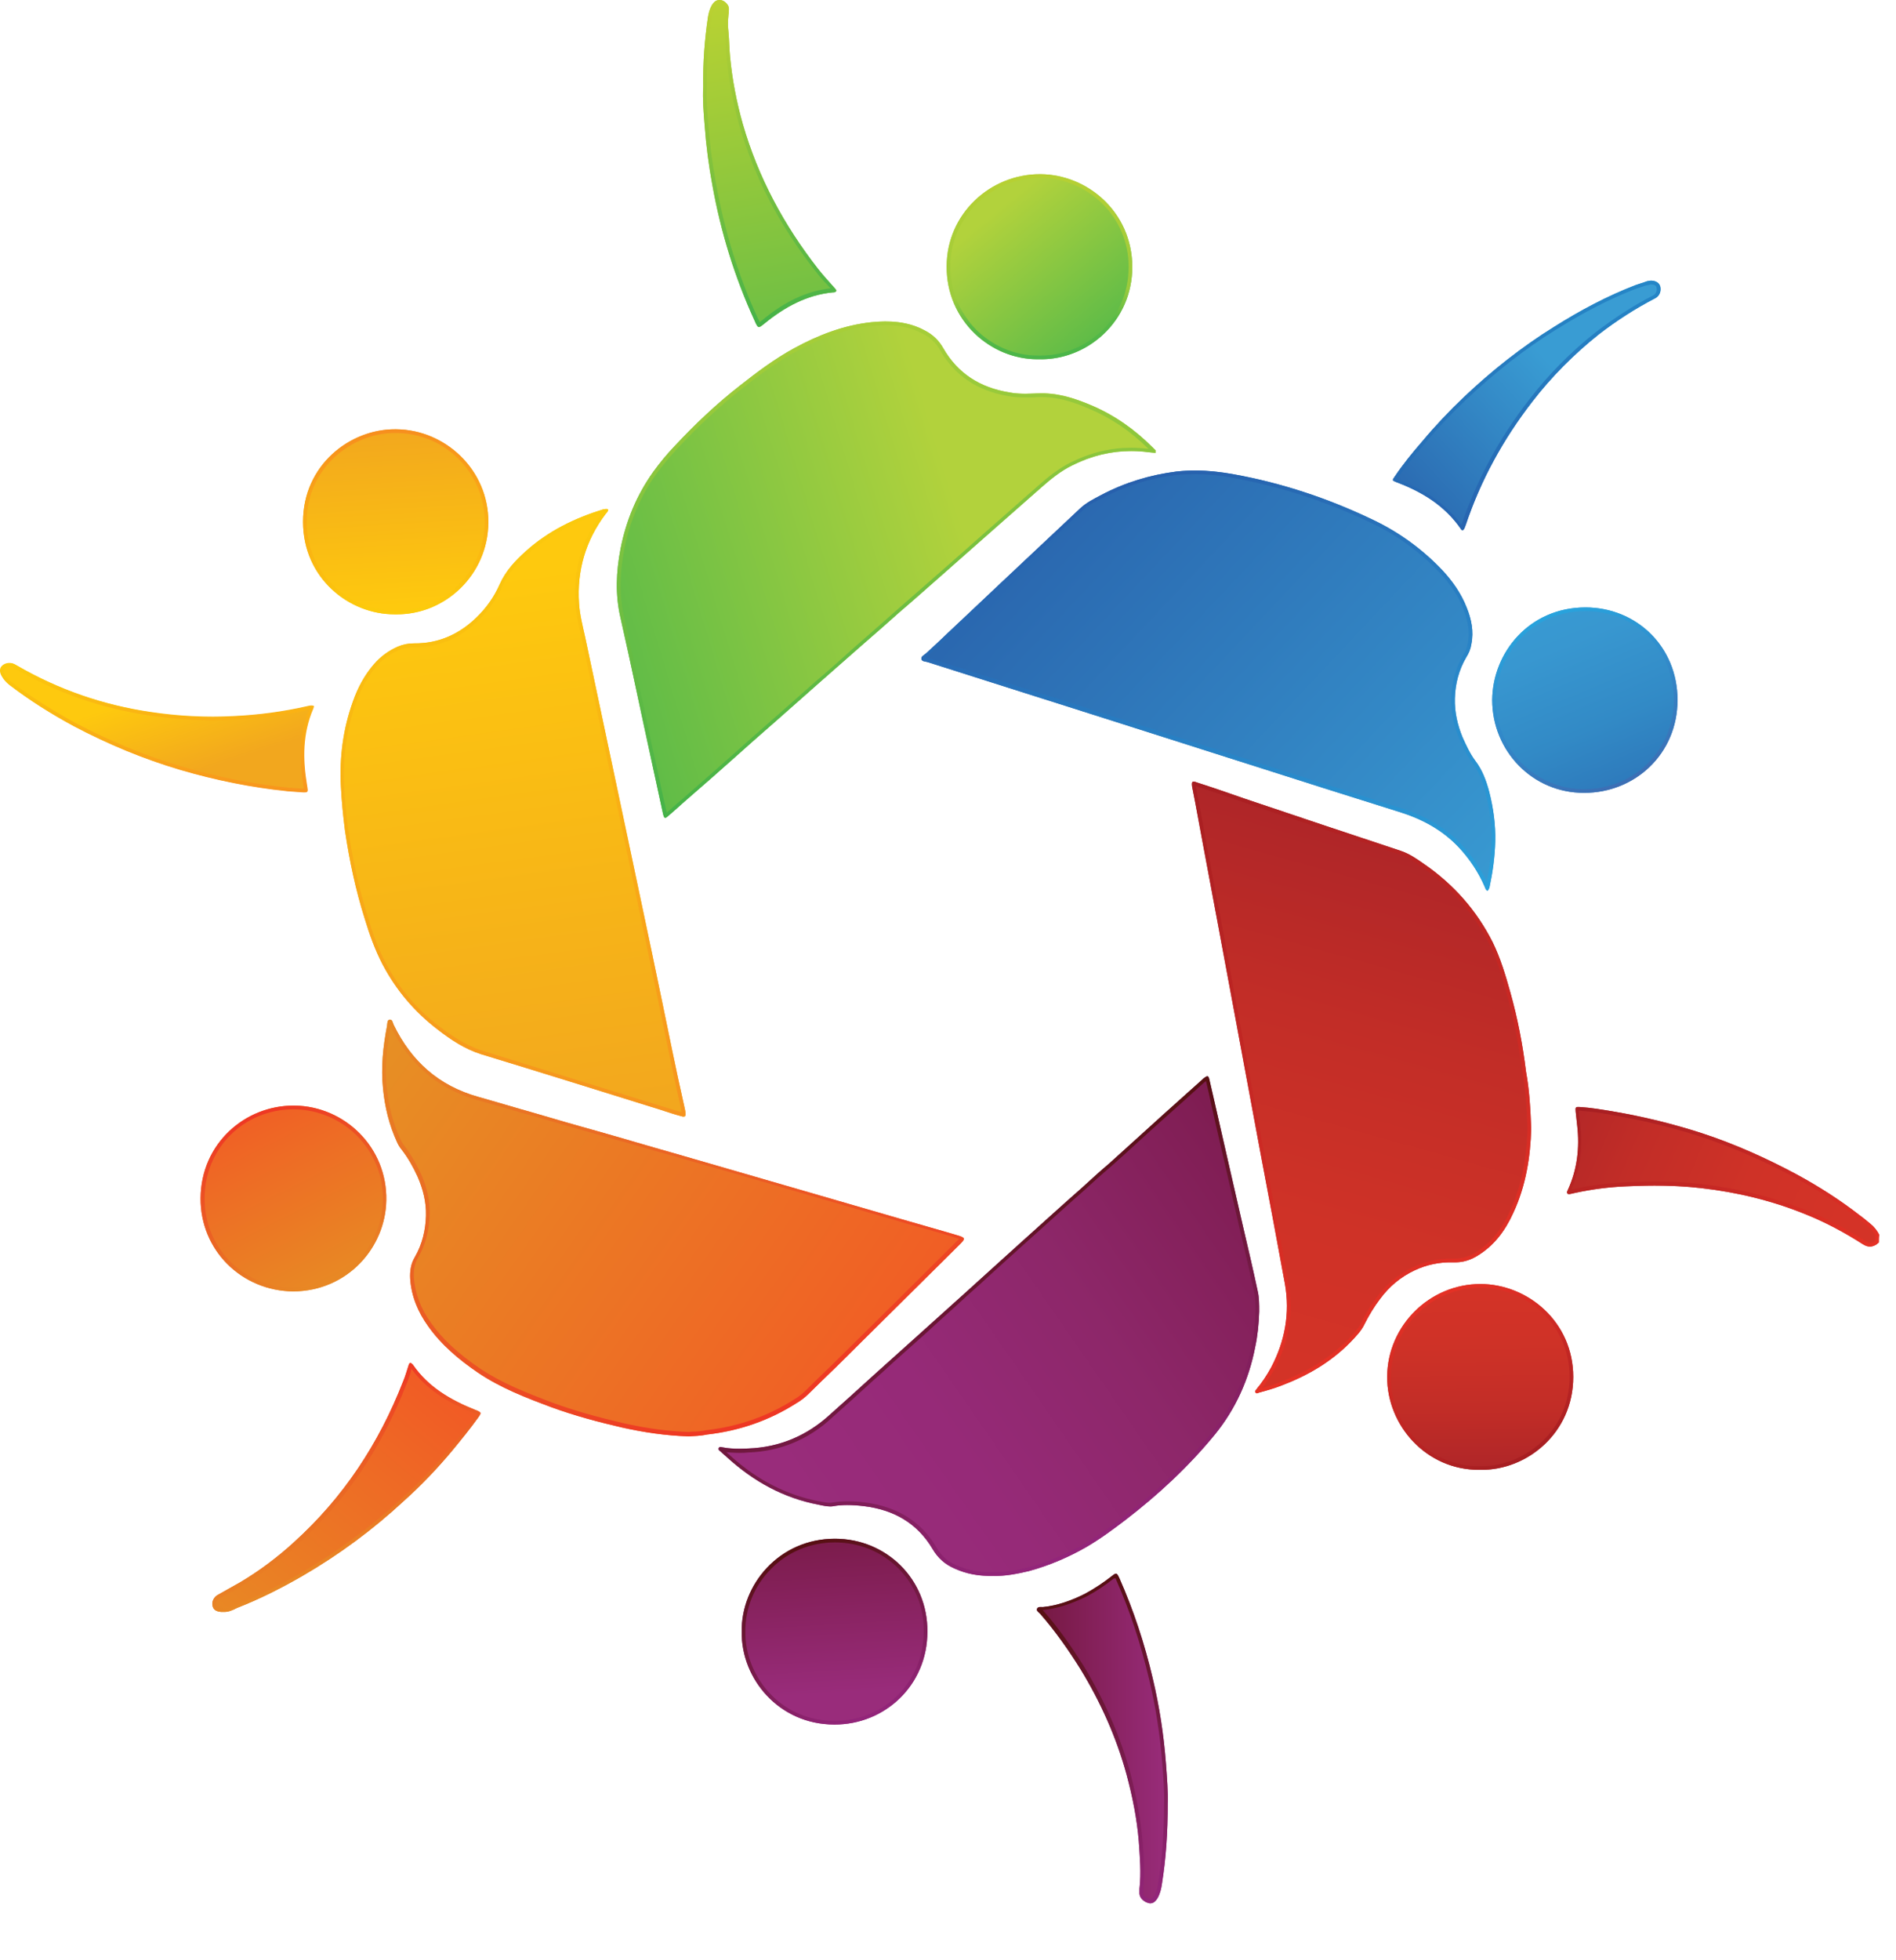 <svg width="30" height="31" viewBox="0 0 30 31" fill="none" xmlns="http://www.w3.org/2000/svg">
<path d="M29.728 19.649C29.716 19.66 29.705 19.666 29.693 19.678C29.623 19.724 29.559 19.73 29.478 19.678C29.188 19.492 28.886 19.329 28.567 19.202C28.038 18.987 27.487 18.854 26.924 18.79C26.523 18.743 26.128 18.743 25.728 18.761C25.455 18.772 25.188 18.807 24.921 18.865C24.903 18.871 24.886 18.871 24.869 18.877C24.845 18.883 24.816 18.894 24.799 18.871C24.787 18.848 24.805 18.83 24.81 18.813C24.956 18.494 24.996 18.151 24.956 17.803C24.95 17.727 24.938 17.657 24.932 17.582C24.927 17.507 24.927 17.501 25.002 17.507C25.176 17.518 25.345 17.547 25.519 17.576C26.001 17.657 26.477 17.774 26.941 17.925C27.452 18.093 27.945 18.314 28.422 18.569C28.776 18.761 29.113 18.975 29.426 19.219C29.484 19.26 29.536 19.306 29.594 19.353C29.652 19.399 29.699 19.457 29.734 19.527C29.728 19.562 29.728 19.602 29.728 19.649Z" fill="url(#paint0_linear_6119_24231)"/>
<path d="M24.99 17.565C24.99 17.565 24.996 17.565 25.002 17.565C25.165 17.576 25.321 17.6 25.49 17.629L25.513 17.635C25.995 17.716 26.471 17.832 26.93 17.983C27.406 18.14 27.899 18.355 28.398 18.622C28.764 18.819 29.095 19.034 29.397 19.266C29.438 19.295 29.472 19.324 29.507 19.353C29.525 19.365 29.542 19.382 29.559 19.399C29.606 19.434 29.647 19.487 29.676 19.539C29.67 19.568 29.67 19.591 29.67 19.62C29.664 19.626 29.664 19.626 29.658 19.632C29.629 19.649 29.612 19.655 29.588 19.655C29.565 19.655 29.542 19.643 29.513 19.626C29.2 19.423 28.898 19.266 28.59 19.144C28.073 18.935 27.516 18.796 26.93 18.726C26.697 18.697 26.453 18.685 26.181 18.685C26.041 18.685 25.89 18.691 25.722 18.697C25.443 18.709 25.176 18.744 24.903 18.802H24.898H24.892C24.886 18.802 24.88 18.802 24.874 18.807C24.869 18.807 24.869 18.807 24.863 18.807C24.996 18.5 25.049 18.157 25.002 17.791C24.996 17.751 24.996 17.716 24.99 17.681C24.985 17.646 24.985 17.611 24.979 17.571C24.99 17.571 24.99 17.571 24.99 17.565ZM24.967 17.507C24.927 17.507 24.927 17.524 24.932 17.582C24.938 17.658 24.95 17.727 24.956 17.803C24.996 18.151 24.956 18.494 24.81 18.813C24.805 18.831 24.787 18.848 24.799 18.871C24.805 18.883 24.816 18.883 24.828 18.883C24.84 18.883 24.857 18.877 24.869 18.877C24.886 18.871 24.903 18.871 24.921 18.865C25.188 18.807 25.455 18.773 25.728 18.761C25.879 18.755 26.03 18.749 26.181 18.749C26.43 18.749 26.674 18.761 26.924 18.79C27.487 18.854 28.038 18.987 28.567 19.202C28.886 19.33 29.188 19.492 29.478 19.678C29.519 19.701 29.554 19.713 29.588 19.713C29.623 19.713 29.658 19.701 29.693 19.678C29.705 19.667 29.716 19.661 29.728 19.649C29.728 19.603 29.728 19.562 29.734 19.527C29.699 19.458 29.652 19.399 29.594 19.353C29.536 19.307 29.484 19.26 29.426 19.22C29.113 18.976 28.776 18.761 28.422 18.569C27.945 18.314 27.452 18.093 26.941 17.925C26.477 17.774 26.001 17.658 25.519 17.576C25.345 17.547 25.176 17.518 25.002 17.507C24.99 17.507 24.979 17.507 24.967 17.507Z" fill="url(#paint1_linear_6119_24231)"/>
<path d="M15.72 24.922C15.494 24.928 15.296 24.893 15.105 24.806C14.954 24.742 14.838 24.637 14.757 24.498C14.513 24.086 14.141 23.877 13.671 23.819C13.508 23.801 13.352 23.79 13.189 23.819C13.108 23.83 13.026 23.813 12.951 23.796C12.399 23.691 11.929 23.43 11.517 23.058C11.482 23.023 11.441 22.994 11.407 22.959C11.389 22.942 11.36 22.93 11.372 22.901C11.383 22.872 11.418 22.884 11.436 22.89C11.569 22.913 11.703 22.913 11.836 22.907C12.336 22.89 12.771 22.704 13.137 22.367C13.352 22.176 13.566 21.984 13.781 21.787C13.99 21.601 14.199 21.409 14.408 21.224C14.698 20.962 14.983 20.707 15.273 20.446C15.558 20.19 15.842 19.929 16.127 19.673C16.458 19.377 16.788 19.075 17.125 18.779C17.265 18.652 17.404 18.524 17.549 18.402C17.834 18.146 18.118 17.885 18.402 17.63C18.611 17.444 18.815 17.258 19.024 17.073C19.035 17.061 19.047 17.049 19.059 17.043C19.105 17.009 19.122 17.014 19.134 17.067C19.163 17.194 19.192 17.322 19.221 17.444C19.366 18.088 19.517 18.733 19.662 19.372C19.744 19.72 19.825 20.068 19.9 20.417C19.924 20.521 19.924 20.631 19.924 20.742C19.918 20.933 19.9 21.119 19.86 21.305C19.761 21.816 19.552 22.28 19.227 22.681C18.809 23.192 18.327 23.639 17.805 24.039C17.607 24.19 17.404 24.341 17.183 24.469C16.899 24.631 16.597 24.759 16.278 24.846C16.086 24.893 15.895 24.928 15.72 24.922Z" fill="url(#paint2_linear_6119_24231)"/>
<path d="M19.082 17.095C19.111 17.217 19.14 17.339 19.163 17.455C19.244 17.821 19.331 18.186 19.413 18.546C19.477 18.825 19.541 19.104 19.604 19.383C19.686 19.725 19.767 20.079 19.842 20.427C19.866 20.526 19.866 20.631 19.866 20.741C19.86 20.95 19.837 21.13 19.802 21.293C19.703 21.803 19.494 22.256 19.18 22.645C18.786 23.127 18.327 23.568 17.77 23.992C17.578 24.137 17.375 24.288 17.154 24.416C16.87 24.579 16.568 24.706 16.266 24.788C16.051 24.84 15.9 24.863 15.761 24.863C15.749 24.863 15.738 24.863 15.726 24.863C15.709 24.863 15.697 24.863 15.68 24.863C15.476 24.863 15.302 24.828 15.134 24.753C14.995 24.695 14.89 24.602 14.815 24.468C14.577 24.062 14.193 23.824 13.682 23.76C13.595 23.748 13.502 23.743 13.404 23.743C13.322 23.743 13.253 23.748 13.183 23.76C13.166 23.76 13.154 23.766 13.137 23.766C13.085 23.766 13.026 23.754 12.963 23.743C12.452 23.644 11.987 23.412 11.558 23.023C11.54 23.005 11.517 22.988 11.499 22.97C11.494 22.97 11.494 22.965 11.488 22.965C11.552 22.97 11.621 22.976 11.703 22.976C11.743 22.976 11.79 22.976 11.836 22.97C12.341 22.953 12.794 22.767 13.172 22.413C13.381 22.227 13.601 22.03 13.816 21.832C13.921 21.74 14.025 21.647 14.13 21.548C14.234 21.455 14.338 21.362 14.443 21.269C14.588 21.142 14.733 21.008 14.873 20.88C15.018 20.753 15.163 20.619 15.302 20.491C15.447 20.364 15.587 20.236 15.732 20.102C15.871 19.975 16.016 19.847 16.156 19.719C16.272 19.615 16.382 19.516 16.498 19.412C16.713 19.22 16.934 19.017 17.154 18.825C17.294 18.697 17.433 18.57 17.578 18.448C17.723 18.32 17.863 18.192 18.008 18.059C18.147 17.931 18.292 17.803 18.432 17.676C18.536 17.583 18.641 17.49 18.745 17.397C18.85 17.304 18.948 17.211 19.053 17.118C19.07 17.107 19.076 17.101 19.082 17.095ZM19.105 17.02C19.093 17.02 19.082 17.025 19.059 17.043C19.047 17.049 19.035 17.06 19.024 17.072C18.815 17.258 18.611 17.443 18.402 17.629C18.118 17.885 17.834 18.146 17.549 18.401C17.404 18.523 17.265 18.651 17.125 18.779C16.788 19.075 16.458 19.377 16.127 19.673C15.842 19.928 15.558 20.189 15.273 20.445C14.983 20.706 14.698 20.962 14.408 21.223C14.199 21.409 13.99 21.6 13.781 21.786C13.566 21.983 13.352 22.175 13.137 22.367C12.771 22.703 12.336 22.889 11.836 22.907C11.79 22.907 11.749 22.912 11.703 22.912C11.616 22.912 11.523 22.907 11.436 22.889C11.424 22.889 11.412 22.883 11.401 22.883C11.389 22.883 11.378 22.889 11.372 22.901C11.36 22.93 11.389 22.941 11.407 22.959C11.441 22.994 11.482 23.023 11.517 23.058C11.929 23.429 12.399 23.69 12.951 23.795C13.009 23.806 13.073 23.824 13.137 23.824C13.154 23.824 13.172 23.824 13.189 23.818C13.259 23.806 13.328 23.801 13.404 23.801C13.491 23.801 13.584 23.806 13.671 23.818C14.141 23.876 14.513 24.085 14.757 24.497C14.838 24.637 14.954 24.741 15.105 24.805C15.285 24.886 15.465 24.921 15.674 24.921C15.691 24.921 15.703 24.921 15.72 24.921C15.732 24.921 15.743 24.921 15.761 24.921C15.924 24.921 16.104 24.886 16.278 24.846C16.597 24.759 16.899 24.631 17.183 24.468C17.404 24.34 17.607 24.19 17.805 24.039C18.327 23.638 18.809 23.191 19.227 22.68C19.552 22.279 19.761 21.815 19.86 21.304C19.9 21.118 19.918 20.933 19.924 20.741C19.924 20.631 19.924 20.52 19.9 20.416C19.825 20.067 19.744 19.719 19.662 19.371C19.517 18.732 19.366 18.088 19.221 17.443C19.192 17.321 19.163 17.194 19.134 17.066C19.128 17.037 19.117 17.02 19.105 17.02Z" fill="url(#paint3_linear_6119_24231)"/>
<path d="M24.228 17.85C24.216 18.291 24.146 18.75 23.943 19.185C23.816 19.464 23.641 19.702 23.369 19.864C23.252 19.934 23.13 19.969 22.997 19.963C22.782 19.957 22.579 19.998 22.381 20.091C22.161 20.195 21.981 20.346 21.836 20.543C21.743 20.665 21.662 20.799 21.592 20.938C21.54 21.049 21.453 21.136 21.371 21.223C21.064 21.536 20.698 21.751 20.286 21.908C20.169 21.954 20.048 21.989 19.92 22.024C19.902 22.03 19.879 22.041 19.868 22.024C19.85 22.001 19.873 21.983 19.885 21.966C19.972 21.861 20.048 21.745 20.111 21.629C20.332 21.211 20.413 20.77 20.332 20.305C20.204 19.603 20.071 18.9 19.937 18.192C19.763 17.246 19.583 16.299 19.409 15.353C19.246 14.471 19.078 13.594 18.916 12.711C18.898 12.619 18.881 12.531 18.863 12.439C18.852 12.357 18.863 12.346 18.939 12.375C19.194 12.456 19.444 12.543 19.694 12.63C20.518 12.909 21.337 13.182 22.161 13.455C22.3 13.501 22.416 13.582 22.532 13.664C22.997 13.983 23.363 14.395 23.618 14.9C23.74 15.15 23.821 15.417 23.897 15.69C24.013 16.102 24.094 16.52 24.146 16.95C24.199 17.234 24.216 17.524 24.228 17.85Z" fill="url(#paint4_linear_6119_24231)"/>
<path d="M18.921 12.432C19.176 12.514 19.431 12.601 19.675 12.688C20.424 12.943 21.208 13.205 22.143 13.512C22.276 13.559 22.381 13.634 22.497 13.716C22.955 14.029 23.315 14.441 23.565 14.929C23.681 15.161 23.757 15.411 23.838 15.707C23.954 16.108 24.029 16.52 24.088 16.955C24.14 17.228 24.157 17.507 24.169 17.843C24.157 18.354 24.064 18.778 23.89 19.155C23.751 19.463 23.577 19.666 23.339 19.811C23.234 19.875 23.135 19.904 23.025 19.904C23.019 19.904 23.008 19.904 22.996 19.904C22.985 19.904 22.967 19.904 22.955 19.904C22.741 19.904 22.549 19.951 22.358 20.038C22.131 20.148 21.945 20.299 21.788 20.508C21.696 20.63 21.614 20.764 21.539 20.915C21.498 21.008 21.423 21.083 21.353 21.159L21.33 21.182C21.051 21.466 20.703 21.687 20.262 21.855C20.169 21.89 20.07 21.925 19.971 21.948C20.041 21.861 20.099 21.762 20.163 21.658C20.395 21.216 20.471 20.764 20.389 20.299C20.279 19.707 20.169 19.103 20.058 18.523L19.994 18.186C19.907 17.71 19.814 17.234 19.727 16.764C19.64 16.299 19.553 15.817 19.466 15.347C19.385 14.906 19.304 14.459 19.217 14.023C19.135 13.594 19.054 13.147 18.973 12.705C18.961 12.659 18.955 12.612 18.944 12.566C18.938 12.52 18.926 12.473 18.921 12.432ZM18.886 12.363C18.857 12.363 18.857 12.386 18.862 12.438C18.88 12.531 18.897 12.618 18.915 12.711C19.077 13.594 19.246 14.47 19.408 15.353C19.582 16.299 19.762 17.245 19.936 18.192C20.07 18.9 20.203 19.602 20.331 20.305C20.413 20.77 20.331 21.211 20.111 21.629C20.047 21.745 19.971 21.861 19.884 21.965C19.873 21.983 19.849 22 19.867 22.023C19.873 22.029 19.878 22.035 19.884 22.035C19.896 22.035 19.907 22.029 19.919 22.023C20.047 21.989 20.169 21.954 20.285 21.907C20.697 21.751 21.063 21.536 21.37 21.222C21.452 21.135 21.539 21.048 21.591 20.938C21.661 20.799 21.742 20.665 21.835 20.543C21.98 20.346 22.16 20.195 22.381 20.09C22.567 20.003 22.758 19.962 22.955 19.962C22.967 19.962 22.985 19.962 22.996 19.962C23.008 19.962 23.014 19.962 23.025 19.962C23.147 19.962 23.263 19.928 23.368 19.864C23.64 19.701 23.815 19.463 23.942 19.184C24.146 18.749 24.215 18.29 24.227 17.849C24.215 17.524 24.198 17.234 24.146 16.949C24.093 16.52 24.012 16.102 23.896 15.69C23.82 15.417 23.739 15.149 23.617 14.9C23.362 14.395 22.996 13.983 22.532 13.663C22.416 13.582 22.299 13.501 22.16 13.454C21.336 13.181 20.517 12.909 19.693 12.63C19.443 12.543 19.193 12.456 18.938 12.374C18.915 12.363 18.897 12.363 18.886 12.363Z" fill="url(#paint5_linear_6119_24231)"/>
<path d="M23.537 14.088C23.502 14.07 23.502 14.041 23.49 14.018C23.392 13.791 23.252 13.582 23.084 13.402C22.823 13.124 22.498 12.95 22.138 12.839C21.743 12.717 21.354 12.59 20.959 12.468C19.931 12.143 18.904 11.812 17.876 11.487C17.377 11.33 16.878 11.167 16.378 11.011C15.809 10.831 15.246 10.651 14.677 10.471C14.643 10.459 14.584 10.465 14.579 10.418C14.573 10.384 14.619 10.36 14.648 10.337C14.77 10.227 14.886 10.117 15.008 10C15.281 9.745 15.554 9.484 15.827 9.228C16.245 8.833 16.669 8.439 17.087 8.044C17.185 7.951 17.302 7.893 17.423 7.829C17.795 7.632 18.196 7.51 18.614 7.457C18.916 7.423 19.212 7.446 19.508 7.498C20.28 7.637 21.017 7.881 21.731 8.224C22.143 8.421 22.509 8.688 22.823 9.019C22.985 9.193 23.119 9.385 23.206 9.606C23.281 9.791 23.322 9.983 23.281 10.186C23.27 10.262 23.241 10.331 23.2 10.395C23.084 10.593 23.026 10.813 23.02 11.045C23.014 11.26 23.061 11.463 23.142 11.661C23.2 11.789 23.258 11.916 23.34 12.027C23.456 12.178 23.519 12.352 23.566 12.532C23.63 12.787 23.665 13.043 23.659 13.304C23.653 13.553 23.618 13.797 23.566 14.041C23.56 14.047 23.554 14.07 23.537 14.088Z" fill="url(#paint6_linear_6119_24231)"/>
<path d="M18.91 7.498C19.09 7.498 19.287 7.515 19.502 7.556C20.262 7.695 20.988 7.928 21.708 8.276C22.114 8.468 22.474 8.735 22.782 9.06C22.956 9.246 23.078 9.431 23.154 9.629C23.235 9.832 23.258 10.006 23.223 10.18C23.212 10.244 23.189 10.308 23.148 10.366C23.032 10.569 22.968 10.796 22.962 11.045C22.956 11.254 22.997 11.463 23.09 11.684C23.148 11.812 23.206 11.945 23.293 12.061C23.386 12.183 23.456 12.334 23.508 12.543C23.572 12.81 23.607 13.06 23.601 13.298C23.595 13.501 23.572 13.716 23.525 13.948C23.427 13.733 23.293 13.536 23.125 13.356C22.875 13.089 22.556 12.903 22.155 12.775C21.958 12.717 21.76 12.653 21.569 12.59C21.377 12.526 21.174 12.462 20.977 12.404C20.466 12.241 19.943 12.073 19.432 11.91C18.927 11.748 18.405 11.585 17.888 11.417C17.638 11.341 17.383 11.26 17.139 11.179C16.895 11.098 16.64 11.016 16.39 10.941C16.105 10.854 15.821 10.761 15.542 10.674C15.258 10.581 14.973 10.494 14.695 10.407C14.683 10.401 14.666 10.401 14.654 10.395C14.654 10.395 14.654 10.395 14.648 10.395C14.654 10.395 14.654 10.389 14.66 10.389C14.666 10.383 14.677 10.378 14.683 10.372C14.799 10.261 14.909 10.157 15.043 10.035C15.182 9.907 15.316 9.78 15.455 9.646C15.589 9.518 15.728 9.391 15.862 9.263C16.071 9.066 16.28 8.868 16.489 8.671C16.698 8.473 16.913 8.276 17.122 8.079C17.209 7.997 17.313 7.939 17.423 7.887L17.447 7.875C17.807 7.684 18.196 7.562 18.614 7.51C18.712 7.504 18.811 7.498 18.91 7.498ZM18.91 7.44C18.811 7.44 18.712 7.446 18.614 7.457C18.196 7.51 17.795 7.632 17.423 7.829C17.302 7.893 17.185 7.951 17.087 8.044C16.669 8.439 16.245 8.833 15.827 9.228C15.554 9.484 15.281 9.745 15.008 10C14.886 10.116 14.77 10.227 14.648 10.337C14.619 10.36 14.573 10.383 14.579 10.418C14.584 10.465 14.643 10.459 14.677 10.47C15.246 10.65 15.809 10.831 16.378 11.011C16.878 11.167 17.377 11.33 17.876 11.486C18.904 11.812 19.931 12.143 20.959 12.468C21.354 12.59 21.743 12.717 22.138 12.839C22.498 12.95 22.823 13.124 23.084 13.402C23.252 13.582 23.392 13.791 23.49 14.018C23.502 14.041 23.502 14.07 23.537 14.088C23.554 14.07 23.56 14.047 23.566 14.041C23.618 13.797 23.653 13.553 23.659 13.304C23.665 13.043 23.63 12.787 23.566 12.532C23.519 12.352 23.456 12.177 23.34 12.027C23.258 11.916 23.2 11.788 23.142 11.661C23.061 11.463 23.014 11.26 23.02 11.045C23.026 10.813 23.084 10.592 23.2 10.395C23.241 10.331 23.27 10.261 23.281 10.186C23.322 9.983 23.281 9.791 23.206 9.605C23.119 9.385 22.985 9.193 22.823 9.019C22.509 8.688 22.143 8.421 21.731 8.224C21.017 7.881 20.28 7.637 19.508 7.498C19.31 7.463 19.107 7.44 18.91 7.44Z" fill="url(#paint7_linear_6119_24231)"/>
<path d="M18.284 7.162C18.243 7.156 18.202 7.156 18.167 7.15C17.744 7.098 17.349 7.167 16.966 7.359C16.786 7.446 16.629 7.574 16.484 7.702C16.193 7.957 15.903 8.212 15.613 8.468C15.381 8.671 15.148 8.88 14.916 9.083C14.684 9.287 14.457 9.49 14.225 9.687C14.051 9.844 13.871 10.001 13.697 10.152C13.459 10.361 13.215 10.575 12.977 10.784C12.745 10.988 12.513 11.197 12.28 11.4C12.048 11.603 11.816 11.806 11.584 12.015C11.363 12.213 11.137 12.41 10.916 12.602C10.8 12.7 10.69 12.805 10.573 12.903C10.521 12.95 10.51 12.944 10.492 12.874C10.434 12.607 10.376 12.34 10.318 12.073C10.15 11.307 9.993 10.541 9.819 9.774C9.732 9.403 9.749 9.043 9.819 8.677C9.906 8.236 10.074 7.829 10.335 7.464C10.44 7.318 10.55 7.185 10.672 7.057C10.992 6.715 11.334 6.389 11.706 6.099C11.979 5.884 12.257 5.675 12.565 5.507C12.948 5.298 13.354 5.141 13.79 5.095C14.08 5.066 14.37 5.083 14.637 5.228C14.759 5.292 14.852 5.379 14.922 5.501C15.154 5.908 15.508 6.128 15.961 6.204C16.112 6.233 16.263 6.227 16.414 6.221C16.716 6.204 16.989 6.291 17.262 6.407C17.633 6.564 17.953 6.79 18.237 7.075C18.254 7.092 18.266 7.104 18.284 7.121C18.284 7.138 18.284 7.144 18.284 7.162Z" fill="url(#paint8_linear_6119_24231)"/>
<path d="M14.011 5.142C14.243 5.142 14.434 5.188 14.608 5.281C14.725 5.339 14.806 5.421 14.87 5.531C15.102 5.937 15.462 6.181 15.95 6.263C16.031 6.28 16.118 6.286 16.228 6.286C16.292 6.286 16.356 6.286 16.414 6.28C16.437 6.28 16.46 6.28 16.489 6.28C16.768 6.28 17.024 6.373 17.238 6.466C17.581 6.611 17.883 6.814 18.173 7.099C18.08 7.087 17.987 7.081 17.9 7.081C17.569 7.081 17.256 7.157 16.942 7.313C16.757 7.406 16.594 7.534 16.449 7.662L16.013 8.045L15.578 8.428C15.462 8.533 15.346 8.631 15.23 8.736C15.114 8.84 14.997 8.939 14.881 9.043C14.806 9.107 14.736 9.171 14.661 9.235C14.51 9.369 14.347 9.508 14.19 9.647C14.028 9.792 13.86 9.938 13.662 10.112C13.54 10.216 13.424 10.321 13.302 10.431C13.18 10.536 13.064 10.646 12.942 10.745C12.826 10.849 12.71 10.948 12.594 11.052C12.478 11.157 12.362 11.255 12.245 11.36C12.019 11.557 11.781 11.766 11.549 11.975C11.317 12.179 11.084 12.388 10.881 12.562C10.823 12.614 10.765 12.666 10.707 12.713C10.655 12.759 10.602 12.806 10.55 12.852L10.492 12.597L10.376 12.062C10.306 11.755 10.242 11.447 10.179 11.145C10.08 10.692 9.981 10.228 9.877 9.763C9.801 9.438 9.801 9.096 9.877 8.689C9.964 8.248 10.132 7.848 10.382 7.499C10.486 7.354 10.597 7.226 10.713 7.099C11.061 6.727 11.392 6.419 11.74 6.146C12.042 5.908 12.304 5.717 12.594 5.56C13.018 5.328 13.412 5.194 13.796 5.154C13.871 5.148 13.947 5.142 14.011 5.142ZM14.011 5.084C13.935 5.084 13.865 5.09 13.79 5.096C13.354 5.142 12.948 5.299 12.565 5.508C12.257 5.676 11.979 5.885 11.706 6.1C11.334 6.39 10.992 6.715 10.672 7.058C10.55 7.186 10.44 7.319 10.335 7.464C10.074 7.83 9.906 8.236 9.819 8.678C9.749 9.043 9.732 9.403 9.819 9.775C9.993 10.541 10.15 11.308 10.318 12.074C10.376 12.341 10.434 12.608 10.492 12.875C10.504 12.916 10.51 12.933 10.527 12.933C10.539 12.933 10.55 12.922 10.573 12.904C10.69 12.806 10.8 12.701 10.916 12.602C11.137 12.411 11.363 12.213 11.584 12.016C11.816 11.807 12.048 11.604 12.28 11.401C12.513 11.197 12.745 10.988 12.977 10.785C13.215 10.576 13.459 10.361 13.697 10.152C13.871 10.001 14.051 9.845 14.225 9.688C14.457 9.491 14.684 9.287 14.916 9.084C15.148 8.881 15.381 8.672 15.613 8.469C15.903 8.213 16.193 7.958 16.484 7.702C16.629 7.575 16.786 7.447 16.966 7.36C17.267 7.209 17.575 7.133 17.9 7.133C17.987 7.133 18.08 7.139 18.167 7.151C18.202 7.157 18.243 7.157 18.284 7.162C18.284 7.145 18.284 7.139 18.284 7.122C18.266 7.104 18.254 7.093 18.237 7.075C17.953 6.791 17.633 6.564 17.262 6.408C17.012 6.303 16.762 6.222 16.489 6.222C16.466 6.222 16.437 6.222 16.414 6.222C16.35 6.222 16.292 6.228 16.228 6.228C16.141 6.228 16.048 6.222 15.961 6.204C15.508 6.129 15.154 5.908 14.922 5.502C14.852 5.38 14.759 5.293 14.637 5.229C14.44 5.119 14.225 5.084 14.011 5.084Z" fill="url(#paint9_linear_6119_24231)"/>
<path d="M9.62 8.055C9.626 8.09 9.597 8.108 9.58 8.131C9.266 8.549 9.127 9.025 9.162 9.542C9.173 9.722 9.22 9.902 9.26 10.082C9.51 11.26 9.759 12.439 10.009 13.617C10.218 14.604 10.427 15.591 10.63 16.584C10.694 16.892 10.758 17.194 10.828 17.501C10.834 17.536 10.845 17.565 10.845 17.6C10.851 17.652 10.839 17.67 10.781 17.652C10.671 17.623 10.566 17.588 10.462 17.554C9.51 17.258 8.564 16.961 7.611 16.671C7.356 16.59 7.135 16.445 6.926 16.282C6.561 16.003 6.27 15.661 6.055 15.255C5.934 15.022 5.846 14.778 5.771 14.529C5.626 14.07 5.527 13.6 5.457 13.124C5.428 12.892 5.405 12.665 5.394 12.433C5.37 11.974 5.428 11.527 5.585 11.092C5.661 10.877 5.765 10.68 5.916 10.505C6.021 10.383 6.148 10.291 6.293 10.227C6.375 10.192 6.456 10.175 6.549 10.175C6.938 10.18 7.269 10.029 7.542 9.762C7.698 9.611 7.82 9.437 7.907 9.24C8 9.031 8.151 8.868 8.32 8.717C8.674 8.398 9.092 8.195 9.545 8.055C9.568 8.055 9.591 8.044 9.62 8.055Z" fill="url(#paint10_linear_6119_24231)"/>
<path d="M9.51 8.125C9.202 8.543 9.069 9.025 9.103 9.541C9.115 9.698 9.15 9.861 9.185 10.012C9.191 10.035 9.196 10.064 9.202 10.087L9.701 12.444L9.951 13.623C10.154 14.592 10.369 15.597 10.572 16.59C10.63 16.857 10.694 17.182 10.77 17.507C10.77 17.518 10.775 17.53 10.775 17.547C10.781 17.565 10.781 17.576 10.781 17.588C10.677 17.559 10.572 17.524 10.474 17.495L9.928 17.327C9.173 17.095 8.395 16.851 7.623 16.613C7.356 16.526 7.124 16.363 6.955 16.235C6.595 15.963 6.311 15.626 6.102 15.225C5.997 15.028 5.91 14.807 5.823 14.511C5.69 14.087 5.585 13.629 5.51 13.118C5.475 12.851 5.457 12.636 5.446 12.433C5.423 11.968 5.486 11.527 5.632 11.115C5.713 10.888 5.817 10.703 5.951 10.546C6.05 10.43 6.166 10.343 6.305 10.284C6.381 10.25 6.456 10.238 6.537 10.238C6.543 10.238 6.555 10.238 6.561 10.238C6.944 10.238 7.28 10.093 7.571 9.808C7.733 9.652 7.861 9.472 7.948 9.269C8.041 9.054 8.204 8.897 8.349 8.763C8.662 8.485 9.04 8.276 9.51 8.125ZM9.591 8.049C9.574 8.049 9.556 8.055 9.545 8.055C9.092 8.194 8.674 8.398 8.32 8.717C8.151 8.868 8 9.03 7.907 9.239C7.82 9.437 7.698 9.611 7.542 9.762C7.275 10.023 6.95 10.174 6.572 10.174C6.566 10.174 6.561 10.174 6.549 10.174C6.456 10.174 6.375 10.192 6.293 10.226C6.148 10.29 6.021 10.383 5.916 10.505C5.765 10.679 5.661 10.877 5.585 11.091C5.428 11.527 5.37 11.974 5.394 12.433C5.405 12.665 5.428 12.891 5.457 13.123C5.527 13.6 5.626 14.07 5.771 14.528C5.846 14.778 5.934 15.022 6.055 15.254C6.27 15.661 6.561 16.003 6.926 16.282C7.135 16.444 7.356 16.59 7.611 16.671C8.564 16.961 9.51 17.257 10.462 17.553C10.566 17.588 10.671 17.623 10.781 17.652C10.799 17.658 10.805 17.658 10.816 17.658C10.845 17.658 10.851 17.64 10.845 17.6C10.845 17.565 10.834 17.536 10.828 17.501C10.758 17.193 10.694 16.891 10.63 16.584C10.427 15.591 10.218 14.604 10.009 13.617C9.759 12.438 9.51 11.26 9.26 10.081C9.22 9.901 9.173 9.721 9.162 9.541C9.127 9.025 9.266 8.549 9.58 8.131C9.597 8.107 9.626 8.09 9.62 8.055C9.609 8.049 9.603 8.049 9.591 8.049Z" fill="url(#paint11_linear_6119_24231)"/>
<path d="M11.736 25.803C11.725 25.06 12.329 24.334 13.211 24.334C14.024 24.334 14.68 24.973 14.674 25.803C14.674 26.662 13.989 27.277 13.2 27.272C12.329 27.272 11.725 26.552 11.736 25.803Z" fill="url(#paint12_linear_6119_24231)"/>
<path d="M13.211 24.392C13.594 24.392 13.948 24.537 14.216 24.804C14.477 25.066 14.622 25.42 14.616 25.803C14.616 26.592 14.001 27.214 13.211 27.214H13.2C12.816 27.214 12.462 27.069 12.201 26.801C11.94 26.534 11.789 26.169 11.794 25.803C11.789 25.437 11.934 25.077 12.201 24.81C12.462 24.543 12.822 24.392 13.211 24.392ZM13.211 24.334C12.329 24.334 11.725 25.06 11.736 25.803C11.725 26.552 12.329 27.272 13.2 27.272C13.205 27.272 13.205 27.272 13.211 27.272C13.995 27.272 14.674 26.656 14.674 25.803C14.68 24.973 14.024 24.334 13.211 24.334Z" fill="url(#paint13_linear_6119_24231)"/>
<path d="M23.418 23.244C22.582 23.256 21.944 22.553 21.949 21.769C21.955 20.962 22.623 20.306 23.424 20.306C24.173 20.306 24.893 20.904 24.893 21.775C24.893 22.669 24.15 23.261 23.418 23.244Z" fill="url(#paint14_linear_6119_24231)"/>
<path d="M23.424 20.364C24.103 20.364 24.835 20.904 24.835 21.775C24.835 22.17 24.684 22.535 24.399 22.797C24.138 23.041 23.796 23.186 23.447 23.186C23.436 23.186 23.43 23.186 23.412 23.186H23.395C23.029 23.186 22.681 23.041 22.419 22.779C22.152 22.512 22.002 22.147 22.007 21.769C22.013 20.997 22.646 20.364 23.424 20.364ZM23.424 20.306C22.623 20.306 21.955 20.962 21.949 21.769C21.944 22.547 22.57 23.244 23.395 23.244C23.401 23.244 23.407 23.244 23.418 23.244C23.43 23.244 23.441 23.244 23.447 23.244C24.167 23.244 24.893 22.657 24.893 21.775C24.893 20.904 24.173 20.306 23.424 20.306Z" fill="url(#paint15_linear_6119_24231)"/>
<path d="M23.611 11.069C23.617 10.32 24.198 9.606 25.086 9.606C25.893 9.606 26.543 10.227 26.543 11.069C26.543 11.922 25.87 12.538 25.069 12.538C24.25 12.544 23.611 11.876 23.611 11.069Z" fill="url(#paint16_linear_6119_24231)"/>
<path d="M25.086 9.664C25.463 9.664 25.817 9.803 26.079 10.065C26.34 10.326 26.485 10.68 26.485 11.069C26.485 11.859 25.864 12.48 25.069 12.48H25.057C24.291 12.48 23.669 11.847 23.669 11.069C23.675 10.378 24.203 9.664 25.086 9.664ZM25.086 9.606C24.198 9.606 23.617 10.32 23.611 11.069C23.611 11.87 24.244 12.538 25.057 12.538C25.063 12.538 25.063 12.538 25.069 12.538C25.87 12.538 26.543 11.922 26.543 11.069C26.543 10.227 25.893 9.606 25.086 9.606Z" fill="url(#paint17_linear_6119_24231)"/>
<path d="M16.436 5.681C15.681 5.693 14.973 5.071 14.979 4.212C14.979 3.388 15.664 2.749 16.465 2.755C17.208 2.761 17.91 3.353 17.916 4.218C17.916 5.095 17.191 5.704 16.436 5.681Z" fill="url(#paint18_linear_6119_24231)"/>
<path d="M16.453 2.813H16.465C16.819 2.813 17.167 2.958 17.429 3.208C17.701 3.469 17.858 3.829 17.858 4.218C17.858 5.089 17.144 5.623 16.476 5.623C16.465 5.623 16.447 5.623 16.436 5.623C16.43 5.623 16.424 5.623 16.418 5.623C16.058 5.623 15.704 5.472 15.443 5.211C15.182 4.944 15.037 4.589 15.037 4.212C15.037 3.44 15.675 2.813 16.453 2.813ZM16.453 2.755C15.658 2.755 14.979 3.394 14.979 4.212C14.973 5.066 15.669 5.681 16.413 5.681C16.418 5.681 16.424 5.681 16.436 5.681C16.447 5.681 16.465 5.681 16.476 5.681C17.214 5.681 17.916 5.077 17.916 4.218C17.91 3.353 17.208 2.761 16.465 2.755C16.459 2.755 16.459 2.755 16.453 2.755Z" fill="url(#paint19_linear_6119_24231)"/>
<path d="M6.252 9.715C5.521 9.721 4.795 9.141 4.795 8.252C4.795 7.352 5.544 6.778 6.27 6.789C7.042 6.795 7.733 7.428 7.727 8.264C7.721 9.094 7.036 9.733 6.252 9.715Z" fill="url(#paint20_linear_6119_24231)"/>
<path d="M6.246 6.847C6.252 6.847 6.258 6.847 6.27 6.847C7.048 6.853 7.675 7.486 7.669 8.264C7.663 9.03 7.042 9.657 6.281 9.657C6.27 9.657 6.264 9.657 6.252 9.657H6.241C5.573 9.657 4.853 9.117 4.853 8.252C4.853 7.387 5.579 6.847 6.246 6.847ZM6.246 6.789C5.526 6.789 4.795 7.364 4.795 8.252C4.795 9.135 5.515 9.715 6.241 9.715C6.246 9.715 6.246 9.715 6.252 9.715C6.264 9.715 6.275 9.715 6.281 9.715C7.053 9.715 7.721 9.082 7.727 8.264C7.733 7.428 7.042 6.795 6.27 6.789C6.264 6.789 6.258 6.789 6.246 6.789Z" fill="url(#paint21_linear_6119_24231)"/>
<path d="M18.477 28.509C18.477 28.997 18.448 29.397 18.384 29.798C18.373 29.873 18.355 29.949 18.315 30.018C18.274 30.082 18.228 30.111 18.17 30.094C18.1 30.076 18.036 30.018 18.03 29.949C18.03 29.92 18.03 29.891 18.03 29.867C18.059 29.618 18.036 29.368 18.019 29.118C17.99 28.764 17.92 28.416 17.827 28.068C17.665 27.475 17.415 26.918 17.096 26.395C16.904 26.088 16.695 25.792 16.457 25.519C16.434 25.496 16.393 25.472 16.41 25.438C16.428 25.403 16.468 25.414 16.503 25.414C16.736 25.391 16.956 25.31 17.165 25.205C17.316 25.124 17.456 25.031 17.589 24.927C17.665 24.869 17.67 24.869 17.711 24.956C17.937 25.467 18.111 25.995 18.239 26.541C18.344 26.982 18.413 27.429 18.448 27.882C18.466 28.114 18.483 28.352 18.477 28.509Z" fill="url(#paint22_linear_6119_24231)"/>
<path d="M17.647 24.956C17.653 24.968 17.659 24.973 17.659 24.979C17.879 25.473 18.053 26.007 18.181 26.552C18.286 26.988 18.355 27.435 18.39 27.882C18.408 28.097 18.425 28.346 18.419 28.503C18.419 28.991 18.39 29.386 18.326 29.78C18.315 29.844 18.303 29.914 18.262 29.978C18.239 30.013 18.216 30.03 18.199 30.03C18.193 30.03 18.187 30.03 18.181 30.024C18.129 30.013 18.088 29.972 18.088 29.931V29.856C18.117 29.63 18.1 29.397 18.082 29.177L18.077 29.101C18.048 28.776 17.984 28.428 17.885 28.039C17.728 27.464 17.479 26.895 17.148 26.349C16.933 26.007 16.724 25.716 16.503 25.467L16.498 25.461C16.503 25.461 16.503 25.461 16.509 25.461C16.724 25.438 16.945 25.368 17.194 25.246C17.345 25.165 17.485 25.072 17.624 24.962C17.63 24.968 17.641 24.962 17.647 24.956ZM17.659 24.886C17.641 24.886 17.624 24.898 17.589 24.927C17.456 25.031 17.316 25.124 17.165 25.206C16.956 25.31 16.736 25.391 16.503 25.415C16.492 25.415 16.474 25.415 16.463 25.415C16.439 25.415 16.422 25.42 16.41 25.438C16.393 25.473 16.434 25.496 16.457 25.519C16.695 25.792 16.904 26.088 17.096 26.396C17.415 26.918 17.665 27.476 17.827 28.068C17.92 28.416 17.99 28.765 18.019 29.119C18.036 29.368 18.059 29.618 18.03 29.867C18.03 29.891 18.03 29.92 18.03 29.949C18.036 30.018 18.1 30.076 18.17 30.094C18.181 30.1 18.193 30.1 18.204 30.1C18.245 30.1 18.286 30.071 18.315 30.018C18.355 29.949 18.373 29.873 18.384 29.798C18.448 29.397 18.477 28.997 18.477 28.509C18.483 28.352 18.466 28.114 18.448 27.882C18.413 27.429 18.344 26.982 18.239 26.541C18.111 25.995 17.937 25.467 17.711 24.956C17.688 24.91 17.676 24.886 17.659 24.886Z" fill="url(#paint23_linear_6119_24231)"/>
<path d="M26.119 4.438C26.2 4.438 26.253 4.473 26.27 4.531C26.287 4.607 26.258 4.682 26.189 4.717C25.875 4.88 25.579 5.071 25.3 5.286C24.906 5.6 24.552 5.954 24.244 6.354C23.785 6.947 23.431 7.591 23.193 8.299C23.187 8.317 23.181 8.328 23.175 8.346C23.152 8.392 23.135 8.398 23.106 8.352C22.856 7.997 22.508 7.783 22.113 7.632C22.107 7.632 22.102 7.626 22.096 7.626C22.026 7.597 22.026 7.597 22.067 7.539C22.2 7.341 22.351 7.156 22.508 6.976C22.711 6.732 22.932 6.5 23.164 6.279C23.605 5.861 24.081 5.484 24.598 5.164C25.004 4.909 25.428 4.682 25.881 4.508C25.933 4.491 25.985 4.473 26.038 4.456C26.061 4.444 26.09 4.444 26.119 4.438Z" fill="url(#paint24_linear_6119_24231)"/>
<path d="M26.125 4.497C26.171 4.497 26.206 4.514 26.212 4.549C26.224 4.601 26.2 4.647 26.16 4.671C25.852 4.827 25.55 5.025 25.26 5.245C24.853 5.565 24.493 5.931 24.192 6.325C23.721 6.929 23.367 7.591 23.129 8.288C23.129 8.293 23.129 8.293 23.123 8.299C22.891 7.986 22.578 7.759 22.125 7.585L22.113 7.579C22.113 7.579 22.107 7.579 22.107 7.574C22.223 7.405 22.363 7.225 22.543 7.016C22.734 6.784 22.955 6.552 23.193 6.325C23.652 5.89 24.128 5.518 24.615 5.216C25.062 4.938 25.475 4.723 25.887 4.566L26.044 4.514H26.049H26.055C26.061 4.508 26.078 4.508 26.09 4.508C26.107 4.497 26.113 4.497 26.125 4.497ZM26.119 4.438C26.09 4.444 26.061 4.444 26.038 4.456C25.985 4.473 25.933 4.491 25.881 4.508C25.428 4.682 25.004 4.909 24.598 5.164C24.081 5.484 23.605 5.861 23.164 6.279C22.932 6.5 22.711 6.732 22.508 6.976C22.351 7.156 22.2 7.341 22.067 7.539C22.026 7.597 22.026 7.597 22.096 7.626C22.102 7.626 22.107 7.632 22.113 7.632C22.508 7.783 22.856 7.997 23.106 8.352C23.117 8.375 23.129 8.386 23.141 8.386C23.152 8.386 23.164 8.375 23.175 8.346C23.181 8.328 23.187 8.317 23.193 8.299C23.431 7.591 23.785 6.947 24.244 6.354C24.552 5.954 24.906 5.6 25.3 5.286C25.579 5.071 25.875 4.88 26.189 4.717C26.258 4.682 26.287 4.607 26.27 4.531C26.253 4.473 26.2 4.438 26.119 4.438Z" fill="url(#paint25_linear_6119_24231)"/>
<path d="M11.127 1.373C11.121 0.978 11.15 0.624 11.202 0.27C11.214 0.2 11.231 0.136 11.266 0.078C11.307 0.014 11.347 -0.009 11.411 0.003C11.469 0.014 11.533 0.078 11.533 0.136C11.533 0.165 11.533 0.2 11.527 0.229C11.516 0.328 11.516 0.421 11.527 0.514C11.539 0.642 11.539 0.769 11.551 0.891C11.585 1.257 11.655 1.617 11.754 1.965C11.998 2.807 12.404 3.562 12.944 4.253C13.025 4.357 13.118 4.456 13.205 4.555C13.217 4.572 13.24 4.584 13.229 4.607C13.217 4.624 13.194 4.624 13.176 4.624C12.764 4.665 12.416 4.856 12.102 5.112C11.998 5.199 11.998 5.199 11.94 5.071C11.626 4.386 11.405 3.672 11.272 2.929C11.214 2.615 11.173 2.302 11.15 1.988C11.133 1.785 11.115 1.559 11.127 1.373Z" fill="url(#paint26_linear_6119_24231)"/>
<path d="M11.382 0.06C11.388 0.06 11.394 0.06 11.4 0.06C11.434 0.066 11.475 0.107 11.475 0.136C11.475 0.159 11.475 0.194 11.469 0.217C11.458 0.322 11.458 0.42 11.469 0.513C11.475 0.577 11.475 0.641 11.481 0.699C11.487 0.763 11.487 0.827 11.493 0.891C11.527 1.251 11.597 1.616 11.696 1.976C11.934 2.801 12.329 3.556 12.898 4.281C12.961 4.363 13.025 4.438 13.095 4.508C13.112 4.525 13.124 4.543 13.141 4.56C12.776 4.601 12.421 4.763 12.067 5.059C12.05 5.071 12.033 5.088 12.021 5.094C12.015 5.077 12.004 5.059 11.992 5.036C11.684 4.368 11.463 3.648 11.33 2.905C11.272 2.598 11.231 2.278 11.208 1.971C11.191 1.762 11.173 1.541 11.185 1.361C11.179 0.995 11.202 0.647 11.26 0.27C11.272 0.194 11.289 0.142 11.318 0.101C11.347 0.06 11.365 0.06 11.382 0.06ZM11.382 0.002C11.336 0.002 11.301 0.026 11.266 0.078C11.231 0.136 11.214 0.2 11.202 0.27C11.15 0.624 11.121 0.978 11.127 1.373C11.115 1.558 11.133 1.785 11.15 1.988C11.173 2.302 11.214 2.615 11.272 2.929C11.405 3.672 11.626 4.386 11.94 5.071C11.969 5.141 11.986 5.17 12.009 5.17C12.027 5.17 12.056 5.146 12.102 5.111C12.416 4.856 12.764 4.664 13.176 4.624C13.194 4.624 13.217 4.624 13.229 4.606C13.24 4.583 13.217 4.572 13.205 4.554C13.118 4.455 13.025 4.357 12.944 4.252C12.404 3.561 11.998 2.807 11.754 1.965C11.655 1.616 11.585 1.256 11.551 0.891C11.539 0.769 11.539 0.641 11.527 0.513C11.516 0.42 11.516 0.328 11.527 0.229C11.533 0.2 11.533 0.165 11.533 0.136C11.533 0.078 11.469 0.014 11.411 0.002C11.4 0.002 11.388 0.002 11.382 0.002Z" fill="url(#paint27_linear_6119_24231)"/>
<path d="M10.897 22.715C10.531 22.703 10.188 22.651 9.846 22.576C9.469 22.488 9.097 22.39 8.731 22.256C8.325 22.105 7.918 21.949 7.559 21.705C7.262 21.502 6.984 21.269 6.775 20.973C6.612 20.747 6.508 20.497 6.49 20.218C6.484 20.097 6.502 19.98 6.566 19.876C6.682 19.673 6.734 19.452 6.74 19.226C6.746 19.011 6.693 18.802 6.606 18.605C6.537 18.453 6.455 18.308 6.351 18.175C6.322 18.14 6.299 18.099 6.281 18.059C6.159 17.792 6.09 17.513 6.061 17.217C6.026 16.88 6.061 16.549 6.125 16.218C6.13 16.183 6.125 16.131 6.165 16.125C6.212 16.12 6.212 16.172 6.229 16.207C6.508 16.782 6.943 17.171 7.564 17.345C7.855 17.426 8.139 17.513 8.429 17.594C8.766 17.693 9.103 17.792 9.44 17.885C9.852 18.001 10.258 18.123 10.67 18.239C11.245 18.407 11.82 18.57 12.395 18.738C13.016 18.918 13.637 19.098 14.258 19.278C14.554 19.365 14.851 19.446 15.141 19.533C15.28 19.574 15.28 19.586 15.181 19.684C14.525 20.335 13.864 20.991 13.207 21.641C13.068 21.774 12.929 21.908 12.795 22.041C12.737 22.099 12.668 22.152 12.598 22.192C12.168 22.465 11.698 22.628 11.187 22.686C11.077 22.709 10.978 22.709 10.897 22.715Z" fill="url(#paint28_linear_6119_24231)"/>
<path d="M6.183 16.236C6.473 16.834 6.937 17.223 7.553 17.397C7.698 17.438 7.843 17.479 7.982 17.519C8.122 17.56 8.273 17.606 8.412 17.641C8.743 17.74 9.085 17.839 9.422 17.932C9.625 17.99 9.834 18.048 10.038 18.106C10.241 18.164 10.45 18.228 10.653 18.28C10.943 18.367 11.234 18.448 11.518 18.529C11.803 18.611 12.093 18.692 12.377 18.779L14.241 19.319C14.369 19.36 14.502 19.395 14.63 19.429C14.793 19.476 14.961 19.522 15.123 19.575C15.135 19.58 15.158 19.586 15.176 19.592C15.164 19.604 15.147 19.621 15.141 19.627L14.154 20.608L13.167 21.583C13.027 21.717 12.888 21.85 12.755 21.984C12.702 22.036 12.639 22.088 12.569 22.129C12.151 22.396 11.686 22.559 11.181 22.617C11.1 22.634 11.024 22.64 10.961 22.64C10.943 22.64 10.92 22.64 10.903 22.646C10.572 22.634 10.247 22.593 9.863 22.506C9.416 22.402 9.074 22.303 8.755 22.187C8.325 22.025 7.942 21.874 7.593 21.641C7.245 21.403 7.001 21.177 6.821 20.922C6.653 20.689 6.566 20.451 6.548 20.196C6.543 20.068 6.566 19.969 6.618 19.882C6.734 19.685 6.792 19.453 6.798 19.203C6.804 18.994 6.757 18.779 6.659 18.559C6.577 18.384 6.49 18.239 6.397 18.117C6.374 18.088 6.351 18.053 6.334 18.013C6.217 17.757 6.148 17.49 6.119 17.188C6.09 16.921 6.107 16.614 6.183 16.236ZM6.171 16.126H6.165C6.125 16.132 6.13 16.184 6.125 16.219C6.061 16.55 6.026 16.881 6.061 17.218C6.09 17.514 6.159 17.792 6.281 18.059C6.299 18.1 6.322 18.141 6.351 18.175C6.455 18.309 6.537 18.454 6.606 18.605C6.693 18.802 6.746 19.011 6.74 19.226C6.734 19.453 6.682 19.673 6.566 19.877C6.502 19.981 6.484 20.097 6.49 20.219C6.508 20.498 6.612 20.747 6.775 20.974C6.984 21.27 7.262 21.502 7.559 21.705C7.918 21.949 8.325 22.106 8.731 22.257C9.097 22.39 9.469 22.489 9.846 22.576C10.188 22.652 10.531 22.704 10.897 22.715C10.978 22.71 11.077 22.71 11.187 22.686C11.698 22.628 12.168 22.466 12.598 22.193C12.668 22.152 12.737 22.1 12.795 22.042C12.929 21.909 13.068 21.775 13.207 21.641C13.864 20.991 14.525 20.335 15.181 19.685C15.28 19.586 15.28 19.575 15.141 19.534C14.851 19.447 14.554 19.366 14.258 19.279C13.637 19.099 13.016 18.919 12.395 18.739C11.82 18.57 11.245 18.408 10.67 18.239C10.258 18.123 9.852 18.001 9.44 17.885C9.103 17.792 8.766 17.694 8.429 17.595C8.139 17.514 7.855 17.427 7.564 17.345C6.943 17.171 6.508 16.782 6.229 16.207C6.212 16.172 6.212 16.126 6.171 16.126Z" fill="url(#paint29_linear_6119_24231)"/>
<path d="M4.643 20.422C3.824 20.416 3.168 19.771 3.174 18.947C3.18 18.082 3.882 17.472 4.666 17.484C5.456 17.496 6.129 18.146 6.112 18.982C6.1 19.731 5.496 20.416 4.643 20.422Z" fill="url(#paint30_linear_6119_24231)"/>
<path d="M4.643 17.543C4.649 17.543 4.654 17.543 4.666 17.543C5.037 17.549 5.403 17.706 5.665 17.978C5.926 18.251 6.065 18.605 6.059 18.983C6.048 19.656 5.519 20.359 4.649 20.364C3.853 20.359 3.232 19.738 3.238 18.948C3.238 18.158 3.859 17.543 4.643 17.543ZM4.643 17.485C3.871 17.485 3.18 18.089 3.174 18.948C3.168 19.772 3.824 20.417 4.643 20.423C5.496 20.417 6.1 19.732 6.112 18.983C6.129 18.147 5.456 17.497 4.666 17.485C4.66 17.485 4.649 17.485 4.643 17.485Z" fill="url(#paint31_linear_6119_24231)"/>
<path d="M3.538 25.491C3.521 25.491 3.509 25.491 3.497 25.491C3.422 25.485 3.376 25.456 3.364 25.398C3.346 25.334 3.381 25.264 3.434 25.229C3.555 25.16 3.683 25.09 3.805 25.02C4.107 24.84 4.386 24.631 4.647 24.393C5.431 23.685 5.994 22.832 6.377 21.85C6.412 21.769 6.435 21.682 6.464 21.595C6.482 21.543 6.499 21.543 6.534 21.583C6.778 21.938 7.132 22.141 7.521 22.297C7.527 22.297 7.532 22.303 7.538 22.303C7.614 22.338 7.62 22.338 7.573 22.408C7.44 22.594 7.294 22.773 7.149 22.948C6.917 23.226 6.662 23.493 6.389 23.737C5.901 24.19 5.367 24.585 4.786 24.922C4.455 25.113 4.113 25.287 3.753 25.427C3.677 25.467 3.608 25.496 3.538 25.491Z" fill="url(#paint32_linear_6119_24231)"/>
<path d="M6.511 21.647C6.783 22.024 7.184 22.222 7.503 22.35L7.515 22.355C7.515 22.355 7.521 22.355 7.527 22.361C7.532 22.361 7.532 22.367 7.538 22.367C7.538 22.373 7.532 22.373 7.532 22.379C7.387 22.582 7.231 22.773 7.109 22.913C6.871 23.197 6.621 23.459 6.354 23.697C5.872 24.144 5.338 24.538 4.763 24.875C4.397 25.084 4.061 25.252 3.735 25.374H3.73H3.724C3.666 25.403 3.608 25.432 3.555 25.432C3.55 25.432 3.544 25.432 3.544 25.432H3.503C3.434 25.427 3.428 25.398 3.422 25.386C3.41 25.345 3.434 25.305 3.468 25.282C3.526 25.247 3.59 25.212 3.654 25.177C3.718 25.142 3.782 25.107 3.84 25.073C4.142 24.892 4.421 24.683 4.693 24.44C5.466 23.743 6.04 22.901 6.435 21.879C6.458 21.821 6.482 21.757 6.499 21.699C6.499 21.676 6.505 21.665 6.511 21.647ZM6.493 21.554C6.482 21.554 6.47 21.566 6.464 21.595C6.435 21.682 6.412 21.769 6.377 21.85C5.994 22.831 5.431 23.685 4.647 24.393C4.386 24.631 4.107 24.84 3.805 25.02C3.683 25.09 3.555 25.16 3.434 25.229C3.381 25.264 3.346 25.334 3.364 25.398C3.376 25.456 3.422 25.485 3.497 25.491C3.509 25.491 3.521 25.491 3.538 25.491C3.544 25.491 3.55 25.491 3.555 25.491C3.619 25.491 3.683 25.462 3.753 25.427C4.113 25.287 4.455 25.113 4.786 24.922C5.367 24.585 5.901 24.19 6.389 23.737C6.662 23.493 6.917 23.226 7.149 22.948C7.294 22.773 7.44 22.593 7.573 22.408C7.62 22.338 7.614 22.338 7.538 22.303C7.532 22.303 7.527 22.297 7.521 22.297C7.132 22.141 6.778 21.937 6.534 21.583C6.516 21.566 6.505 21.554 6.493 21.554Z" fill="url(#paint33_linear_6119_24231)"/>
<path d="M4.961 11.161C4.955 11.179 4.955 11.19 4.949 11.202C4.781 11.591 4.781 11.997 4.851 12.409C4.851 12.421 4.856 12.433 4.856 12.444C4.868 12.52 4.862 12.531 4.787 12.526C4.706 12.52 4.624 12.514 4.549 12.508C3.974 12.45 3.405 12.334 2.848 12.171C2.261 11.997 1.704 11.765 1.164 11.481C0.81 11.289 0.467 11.074 0.148 10.83C0.096 10.79 0.055 10.743 0.026 10.691C-0.009 10.633 -0.009 10.569 0.026 10.534C0.067 10.488 0.148 10.47 0.206 10.494C0.224 10.499 0.247 10.511 0.264 10.523C0.926 10.906 1.634 11.15 2.389 11.26C2.824 11.324 3.26 11.347 3.695 11.324C4.09 11.306 4.479 11.254 4.862 11.167C4.891 11.161 4.92 11.15 4.961 11.161Z" fill="url(#paint34_linear_6119_24231)"/>
<path d="M0.156 10.546C0.167 10.546 0.179 10.546 0.191 10.552C0.202 10.557 0.22 10.563 0.237 10.575C0.899 10.958 1.619 11.208 2.385 11.318C2.716 11.364 3.047 11.393 3.366 11.393C3.477 11.393 3.593 11.388 3.703 11.382C4.098 11.364 4.499 11.312 4.882 11.225C4.882 11.225 4.882 11.225 4.888 11.225C4.748 11.568 4.725 11.945 4.8 12.415C4.8 12.427 4.8 12.433 4.806 12.438V12.444V12.45V12.456C4.806 12.462 4.806 12.467 4.806 12.473C4.8 12.473 4.8 12.473 4.795 12.473C4.713 12.467 4.632 12.462 4.557 12.456C4.005 12.398 3.436 12.288 2.867 12.119C2.298 11.951 1.747 11.724 1.195 11.434C0.824 11.231 0.487 11.016 0.185 10.79C0.138 10.755 0.104 10.714 0.075 10.668C0.051 10.633 0.051 10.592 0.063 10.581C0.092 10.557 0.121 10.546 0.156 10.546ZM0.156 10.488C0.109 10.488 0.063 10.505 0.034 10.54C-0.001 10.575 -0.001 10.639 0.034 10.697C0.063 10.749 0.104 10.796 0.156 10.836C0.475 11.08 0.818 11.295 1.172 11.486C1.712 11.771 2.269 12.003 2.856 12.177C3.413 12.34 3.982 12.456 4.557 12.514C4.632 12.52 4.713 12.526 4.795 12.531C4.806 12.531 4.812 12.531 4.824 12.531C4.87 12.531 4.876 12.514 4.864 12.45C4.864 12.438 4.858 12.427 4.858 12.415C4.789 12.003 4.789 11.597 4.957 11.208C4.963 11.196 4.963 11.184 4.969 11.167C4.957 11.161 4.946 11.161 4.934 11.161C4.911 11.161 4.888 11.167 4.87 11.173C4.487 11.26 4.098 11.312 3.703 11.33C3.593 11.335 3.483 11.341 3.372 11.341C3.047 11.341 2.722 11.318 2.397 11.266C1.642 11.155 0.934 10.912 0.272 10.528C0.255 10.517 0.231 10.505 0.214 10.499C0.196 10.488 0.173 10.488 0.156 10.488Z" fill="url(#paint35_linear_6119_24231)"/>
<defs>
<linearGradient id="paint0_linear_6119_24231" x1="24.046" y1="17.56" x2="28.927" y2="19.745" gradientUnits="userSpaceOnUse">
<stop stop-color="#AA2328"/>
<stop offset="0.033" stop-color="#AD2528"/>
<stop offset="0.373" stop-color="#C22D27"/>
<stop offset="0.701" stop-color="#CF3227"/>
<stop offset="1" stop-color="#D43327"/>
</linearGradient>
<linearGradient id="paint1_linear_6119_24231" x1="26.325" y1="16.936" x2="27.796" y2="20.473" gradientUnits="userSpaceOnUse">
<stop stop-color="#A51E22"/>
<stop offset="1" stop-color="#E53125"/>
</linearGradient>
<linearGradient id="paint2_linear_6119_24231" x1="21.774" y1="18.239" x2="12.935" y2="24.348" gradientUnits="userSpaceOnUse">
<stop stop-color="#751841"/>
<stop offset="0.195" stop-color="#811E55"/>
<stop offset="0.478" stop-color="#8D2769"/>
<stop offset="0.751" stop-color="#962A78"/>
<stop offset="1" stop-color="#992C7B"/>
</linearGradient>
<linearGradient id="paint3_linear_6119_24231" x1="14.766" y1="18.822" x2="17.137" y2="24.522" gradientUnits="userSpaceOnUse">
<stop stop-color="#560F11"/>
<stop offset="1" stop-color="#93257B"/>
</linearGradient>
<linearGradient id="paint4_linear_6119_24231" x1="22.272" y1="12.737" x2="19.678" y2="22.02" gradientUnits="userSpaceOnUse">
<stop stop-color="#AA2328"/>
<stop offset="0.033" stop-color="#AD2528"/>
<stop offset="0.373" stop-color="#C22D27"/>
<stop offset="0.701" stop-color="#CF3227"/>
<stop offset="1" stop-color="#D43327"/>
</linearGradient>
<linearGradient id="paint5_linear_6119_24231" x1="19.159" y1="12.246" x2="22.752" y2="20.884" gradientUnits="userSpaceOnUse">
<stop stop-color="#A61E22"/>
<stop offset="1" stop-color="#E53125"/>
</linearGradient>
<linearGradient id="paint6_linear_6119_24231" x1="23.802" y1="14.523" x2="16.84" y2="7.97" gradientUnits="userSpaceOnUse">
<stop stop-color="#399CD3"/>
<stop offset="1" stop-color="#2A67AF"/>
</linearGradient>
<linearGradient id="paint7_linear_6119_24231" x1="17.895" y1="7.617" x2="21.022" y2="15.134" gradientUnits="userSpaceOnUse">
<stop stop-color="#2760AD"/>
<stop offset="1" stop-color="#2AA1DB"/>
</linearGradient>
<linearGradient id="paint8_linear_6119_24231" x1="8.839" y1="9.996" x2="20.452" y2="6.476" gradientUnits="userSpaceOnUse">
<stop stop-color="#55B949"/>
<stop offset="0.544" stop-color="#B2D23C"/>
</linearGradient>
<linearGradient id="paint9_linear_6119_24231" x1="14.292" y1="12.707" x2="13.833" y2="5.092" gradientUnits="userSpaceOnUse">
<stop stop-color="#44B249"/>
<stop offset="1" stop-color="#A8CE38"/>
</linearGradient>
<linearGradient id="paint10_linear_6119_24231" x1="7.344" y1="9.174" x2="8.532" y2="17.814" gradientUnits="userSpaceOnUse">
<stop stop-color="#FEC90E"/>
<stop offset="1" stop-color="#F2A71E"/>
</linearGradient>
<linearGradient id="paint11_linear_6119_24231" x1="8.288" y1="17.811" x2="7.707" y2="8.163" gradientUnits="userSpaceOnUse">
<stop stop-color="#F6931E"/>
<stop offset="1" stop-color="#FBCA0C"/>
</linearGradient>
<linearGradient id="paint12_linear_6119_24231" x1="13.092" y1="23.855" x2="13.262" y2="26.788" gradientUnits="userSpaceOnUse">
<stop stop-color="#751841"/>
<stop offset="1" stop-color="#992C7B"/>
</linearGradient>
<linearGradient id="paint13_linear_6119_24231" x1="12.642" y1="24.444" x2="13.772" y2="27.162" gradientUnits="userSpaceOnUse">
<stop stop-color="#560F11"/>
<stop offset="1" stop-color="#93257B"/>
</linearGradient>
<linearGradient id="paint14_linear_6119_24231" x1="23.439" y1="23.458" x2="23.405" y2="20.284" gradientUnits="userSpaceOnUse">
<stop stop-color="#AA2328"/>
<stop offset="0.033" stop-color="#AD2528"/>
<stop offset="0.373" stop-color="#C22D27"/>
<stop offset="0.701" stop-color="#CF3227"/>
<stop offset="1" stop-color="#D43327"/>
</linearGradient>
<linearGradient id="paint15_linear_6119_24231" x1="22.858" y1="20.421" x2="23.987" y2="23.134" gradientUnits="userSpaceOnUse">
<stop stop-color="#E53125"/>
<stop offset="1" stop-color="#A61E22"/>
</linearGradient>
<linearGradient id="paint16_linear_6119_24231" x1="24.269" y1="9.122" x2="26.044" y2="13.388" gradientUnits="userSpaceOnUse">
<stop stop-color="#399CD3"/>
<stop offset="0.255" stop-color="#3897D0"/>
<stop offset="0.553" stop-color="#328AC6"/>
<stop offset="0.87" stop-color="#2C73B7"/>
<stop offset="1" stop-color="#2A67AF"/>
</linearGradient>
<linearGradient id="paint17_linear_6119_24231" x1="24.516" y1="9.715" x2="25.644" y2="12.426" gradientUnits="userSpaceOnUse">
<stop stop-color="#28A3DD"/>
<stop offset="1" stop-color="#3C6EB4"/>
</linearGradient>
<linearGradient id="paint18_linear_6119_24231" x1="17.546" y1="5.565" x2="14.218" y2="1.495" gradientUnits="userSpaceOnUse">
<stop stop-color="#55B949"/>
<stop offset="0.544" stop-color="#B2D23C"/>
</linearGradient>
<linearGradient id="paint19_linear_6119_24231" x1="16.535" y1="5.68" x2="16.359" y2="2.758" gradientUnits="userSpaceOnUse">
<stop stop-color="#4AB549"/>
<stop offset="0.198" stop-color="#59BA47"/>
<stop offset="0.355" stop-color="#9BCB3C"/>
<stop offset="1" stop-color="#B7D033"/>
</linearGradient>
<linearGradient id="paint20_linear_6119_24231" x1="6.341" y1="9.584" x2="6.17" y2="6.752" gradientUnits="userSpaceOnUse">
<stop stop-color="#FEC90E"/>
<stop offset="1" stop-color="#F2A71E"/>
</linearGradient>
<linearGradient id="paint21_linear_6119_24231" x1="6.349" y1="9.714" x2="6.173" y2="6.791" gradientUnits="userSpaceOnUse">
<stop stop-color="#FCCC0B"/>
<stop offset="1" stop-color="#F78E1E"/>
</linearGradient>
<linearGradient id="paint22_linear_6119_24231" x1="16.404" y1="27.493" x2="18.479" y2="27.493" gradientUnits="userSpaceOnUse">
<stop stop-color="#751841"/>
<stop offset="1" stop-color="#992C7B"/>
</linearGradient>
<linearGradient id="paint23_linear_6119_24231" x1="16.926" y1="25.188" x2="18.86" y2="29.835" gradientUnits="userSpaceOnUse">
<stop stop-color="#560F11"/>
<stop offset="1" stop-color="#93257B"/>
</linearGradient>
<linearGradient id="paint24_linear_6119_24231" x1="26.668" y1="4.064" x2="22.265" y2="8.16" gradientUnits="userSpaceOnUse">
<stop offset="0.45" stop-color="#399CD3"/>
<stop offset="1" stop-color="#2A67AF"/>
</linearGradient>
<linearGradient id="paint25_linear_6119_24231" x1="24.292" y1="8.317" x2="24.066" y2="4.562" gradientUnits="userSpaceOnUse">
<stop stop-color="#2763AF"/>
<stop offset="1" stop-color="#2586C7"/>
</linearGradient>
<linearGradient id="paint26_linear_6119_24231" x1="11.593" y1="-0.046" x2="12.771" y2="6.763" gradientUnits="userSpaceOnUse">
<stop stop-color="#BAD232"/>
<stop offset="1" stop-color="#56B94A"/>
</linearGradient>
<linearGradient id="paint27_linear_6119_24231" x1="12.301" y1="5.152" x2="11.988" y2="-0.04" gradientUnits="userSpaceOnUse">
<stop stop-color="#44B249"/>
<stop offset="1" stop-color="#BDD131"/>
</linearGradient>
<linearGradient id="paint28_linear_6119_24231" x1="5.909" y1="16.787" x2="14.032" y2="22.486" gradientUnits="userSpaceOnUse">
<stop stop-color="#E78F24"/>
<stop offset="1" stop-color="#F15A25"/>
</linearGradient>
<linearGradient id="paint29_linear_6119_24231" x1="8.803" y1="15.027" x2="11.923" y2="22.527" gradientUnits="userSpaceOnUse">
<stop stop-color="#E88924"/>
<stop offset="1" stop-color="#EE3724"/>
</linearGradient>
<linearGradient id="paint30_linear_6119_24231" x1="5.811" y1="21.293" x2="3.797" y2="17.265" gradientUnits="userSpaceOnUse">
<stop offset="0.156" stop-color="#E78F24"/>
<stop offset="1" stop-color="#F15A25"/>
</linearGradient>
<linearGradient id="paint31_linear_6119_24231" x1="4.077" y1="17.597" x2="5.206" y2="20.311" gradientUnits="userSpaceOnUse">
<stop stop-color="#EE3724"/>
<stop offset="1" stop-color="#E88924"/>
</linearGradient>
<linearGradient id="paint32_linear_6119_24231" x1="3.32" y1="26.411" x2="7.108" y2="21.906" gradientUnits="userSpaceOnUse">
<stop stop-color="#E78F24"/>
<stop offset="1" stop-color="#F15A25"/>
</linearGradient>
<linearGradient id="paint33_linear_6119_24231" x1="4.809" y1="22.254" x2="5.78" y2="24.587" gradientUnits="userSpaceOnUse">
<stop stop-color="#EE3724"/>
<stop offset="1" stop-color="#E88924"/>
</linearGradient>
<linearGradient id="paint34_linear_6119_24231" x1="2.495" y1="10.94" x2="2.931" y2="12.271" gradientUnits="userSpaceOnUse">
<stop stop-color="#FEC90E"/>
<stop offset="1" stop-color="#F2A71E"/>
</linearGradient>
<linearGradient id="paint35_linear_6119_24231" x1="2.595" y1="12.664" x2="2.456" y2="10.347" gradientUnits="userSpaceOnUse">
<stop stop-color="#F8941D"/>
<stop offset="1" stop-color="#FBCA0C"/>
</linearGradient>
</defs>
</svg>
